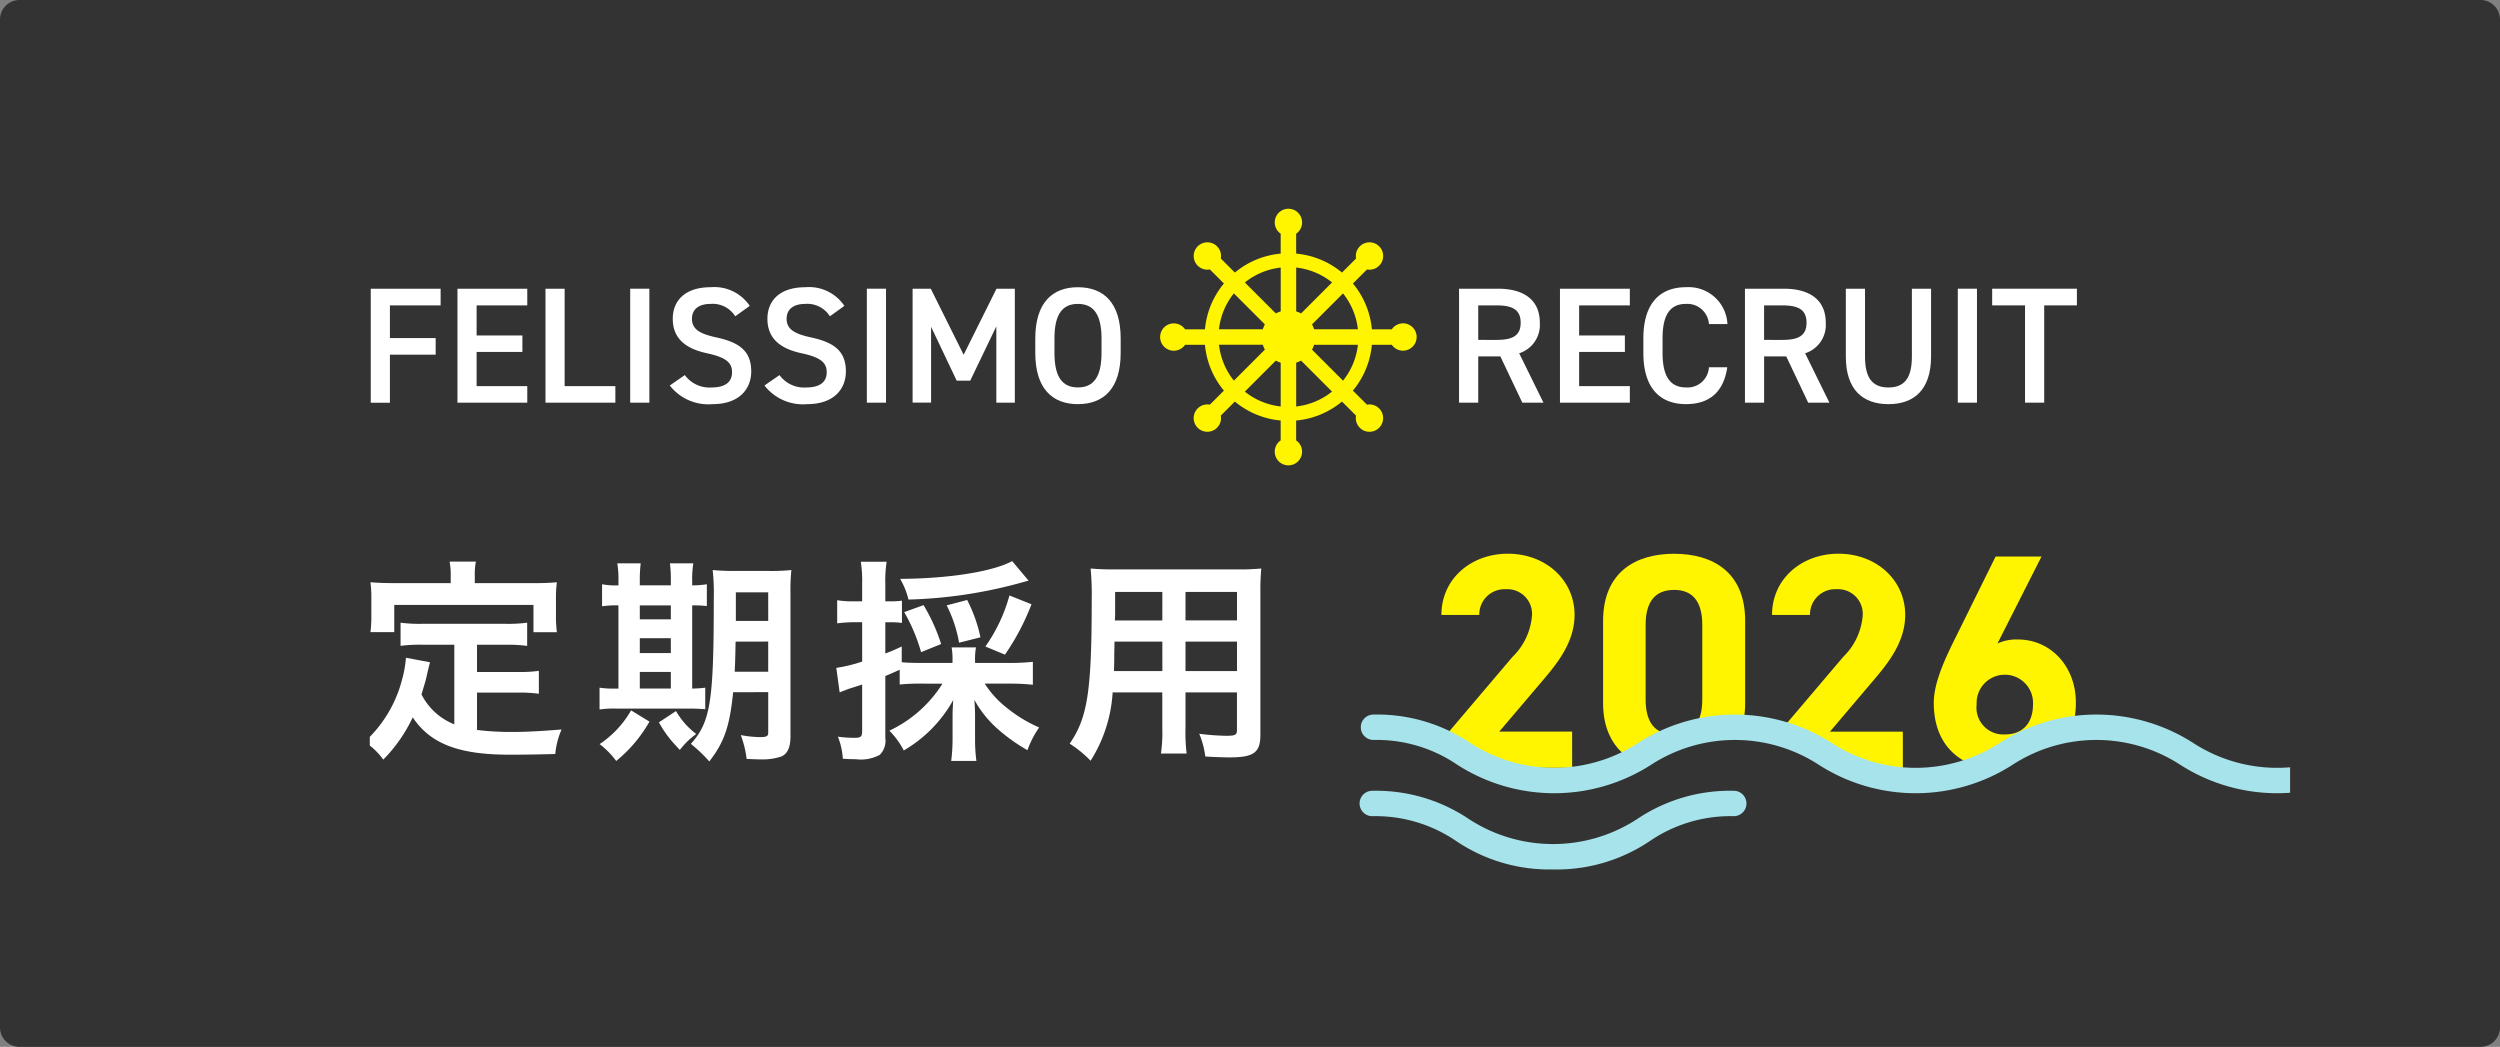 <svg id="logo" xmlns="http://www.w3.org/2000/svg" xmlns:xlink="http://www.w3.org/1999/xlink" width="256" height="107.2" viewBox="0 0 256 107.2">
  <rect x="0" y="0" width="256" height="107.2" fill="#808080" stroke="none"/>
  <defs>
    <clipPath id="clip-path">
      <rect id="長方形_375" data-name="長方形 375" width="200" height="73.067" transform="translate(0)" fill="#fff" stroke="#707070" stroke-width="1"/>
    </clipPath>
    <clipPath id="clip-path-2">
      <rect id="長方形_373" data-name="長方形 373" width="233.635" height="69.792" fill="none"/>
    </clipPath>
    <clipPath id="clip-path-3">
      <path id="パス_2622" data-name="パス 2622" d="M118.739,37.975v20.17c9.049.08,9.122,5.452,18.306,5.452,9.254,0,9.254-5.455,18.507-5.455S164.806,63.6,174.06,63.6s9.254-5.455,18.507-5.455S201.82,63.6,211.076,63.6q.7,0,1.326-.04V37.975Z" transform="translate(-118.739 -37.975)" fill="none"/>
    </clipPath>
    <clipPath id="clip-path-4">
      <rect id="長方形_374" data-name="長方形 374" width="97.132" height="36.858" fill="none"/>
    </clipPath>
  </defs>
  <path id="パス_4310" data-name="パス 4310" d="M2,0H254a2,2,0,0,1,2,2V105.2a2,2,0,0,1-2,2H2a2,2,0,0,1-2-2V2A2,2,0,0,1,2,0Z" fill="#333"/>
  <g id="マスクグループ_69" data-name="マスクグループ 69" transform="translate(35.2 19.733)" clip-path="url(#clip-path)">
    <g id="グループ_2321" data-name="グループ 2321" transform="translate(2.667 1.637)">
      <g id="グループ_2316" data-name="グループ 2316" transform="translate(0 0)">
        <g id="グループ_2315" data-name="グループ 2315" clip-path="url(#clip-path-2)">
          <path id="パス_2600" data-name="パス 2600" d="M118.195,11.742a1.4,1.4,0,0,0-1.158.611H115a8.545,8.545,0,0,0-1.942-4.692L114.5,6.222a1.4,1.4,0,1,0-1.12-1.121l-1.439,1.439A8.547,8.547,0,0,0,107.247,4.6V2.561a1.4,1.4,0,1,0-1.585,0V4.6a8.547,8.547,0,0,0-4.692,1.941L99.531,5.1a1.4,1.4,0,1,0-1.12,1.121L99.849,7.66a8.545,8.545,0,0,0-1.942,4.692H95.871a1.4,1.4,0,1,0,0,1.585h2.036a8.545,8.545,0,0,0,1.942,4.691L98.41,20.067a1.4,1.4,0,1,0,1.12,1.121l1.439-1.439a8.541,8.541,0,0,0,4.692,1.941v2.037a1.4,1.4,0,1,0,1.585,0V21.691a8.541,8.541,0,0,0,4.692-1.941l1.439,1.439a1.4,1.4,0,1,0,1.12-1.121l-1.439-1.439A8.545,8.545,0,0,0,115,13.938h2.036a1.4,1.4,0,1,0,1.158-2.2m-4.624.611h-4.49a2.691,2.691,0,0,0-.209-.5l3.173-3.173a7.129,7.129,0,0,1,1.525,3.678m-2.647-4.8-3.172,3.172a2.77,2.77,0,0,0-.5-.208V6.028a7.124,7.124,0,0,1,3.677,1.525m-5.262-1.525v4.49a2.771,2.771,0,0,0-.5.208l-3.172-3.172a7.124,7.124,0,0,1,3.677-1.525m-4.8,2.646,3.173,3.173a2.691,2.691,0,0,0-.209.5h-4.49a7.13,7.13,0,0,1,1.525-3.678m-1.525,5.263h4.49a2.683,2.683,0,0,0,.209.5l-3.173,3.173a7.124,7.124,0,0,1-1.525-3.677m2.647,4.8,3.172-3.173a2.711,2.711,0,0,0,.5.208v4.49a7.123,7.123,0,0,1-3.677-1.525m5.262,1.525v-4.49a2.71,2.71,0,0,0,.5-.208l3.172,3.173a7.123,7.123,0,0,1-3.677,1.525m4.8-2.646-3.173-3.173a2.683,2.683,0,0,0,.209-.5h4.49a7.124,7.124,0,0,1-1.525,3.677" transform="translate(-12.387 0)" fill="#fff500"/>
          <path id="パス_2601" data-name="パス 2601" d="M7.267,9.448v1.708H2.075V14.5H6.76V16.2H2.075v4.922H.113V9.448Z" transform="translate(-0.015 -1.255)" fill="#fff"/>
          <path id="パス_2602" data-name="パス 2602" d="M17.5,9.448v1.708H12.312v3.078H17v1.691H12.312v3.5H17.5v1.691H10.351V9.448Z" transform="translate(-1.374 -1.255)" fill="#fff"/>
          <path id="パス_2603" data-name="パス 2603" d="M22.706,19.426H27.9v1.691H20.744V9.448h1.962Z" transform="translate(-2.754 -1.254)" fill="#fff"/>
          <rect id="長方形_370" data-name="長方形 370" width="1.962" height="11.67" transform="translate(26.665 8.193)" fill="#fff"/>
          <path id="パス_2604" data-name="パス 2604" d="M42.124,12.249a2.721,2.721,0,0,0-2.52-1.268c-1.2,0-1.911.541-1.911,1.521,0,1.117.879,1.557,2.5,1.911,2.35.507,3.569,1.387,3.569,3.484,0,1.742-1.167,3.349-3.975,3.349a4.991,4.991,0,0,1-4.363-1.911l1.538-1.066a3.124,3.124,0,0,0,2.723,1.269c1.606,0,2.113-.71,2.113-1.556,0-.931-.524-1.506-2.553-1.945-2.25-.474-3.518-1.556-3.518-3.535,0-1.758,1.151-3.23,3.89-3.23a4.356,4.356,0,0,1,3.991,1.911Z" transform="translate(-4.703 -1.231)" fill="#fff"/>
          <path id="パス_2605" data-name="パス 2605" d="M53.3,12.249a2.721,2.721,0,0,0-2.52-1.268c-1.2,0-1.911.541-1.911,1.521,0,1.117.879,1.557,2.5,1.911,2.35.507,3.569,1.387,3.569,3.484,0,1.742-1.167,3.349-3.975,3.349A4.991,4.991,0,0,1,46.6,19.336l1.538-1.066a3.124,3.124,0,0,0,2.723,1.269c1.606,0,2.113-.71,2.113-1.556,0-.931-.524-1.506-2.553-1.945-2.25-.474-3.518-1.556-3.518-3.535,0-1.758,1.151-3.23,3.89-3.23a4.356,4.356,0,0,1,3.991,1.911Z" transform="translate(-6.186 -1.231)" fill="#fff"/>
          <rect id="長方形_371" data-name="長方形 371" width="1.962" height="11.67" transform="translate(50.899 8.193)" fill="#fff"/>
          <path id="パス_2606" data-name="パス 2606" d="M69.317,16.213l3.366-6.765h1.877V21.117H72.665V13.3l-2.672,5.564H68.606l-2.622-5.514v7.763H64.091V9.448h1.86Z" transform="translate(-8.508 -1.255)" fill="#fff"/>
          <path id="パス_2607" data-name="パス 2607" d="M82.942,21.246c-2.6,0-4.363-1.572-4.363-5.243V14.516c0-3.67,1.759-5.243,4.363-5.243,2.622,0,4.38,1.572,4.38,5.243V16c0,3.67-1.759,5.243-4.38,5.243M80.541,16c0,2.52.846,3.534,2.4,3.534S85.361,18.524,85.361,16V14.516c0-2.52-.863-3.535-2.419-3.535s-2.4,1.015-2.4,3.535Z" transform="translate(-10.432 -1.231)" fill="#fff"/>
          <path id="パス_2608" data-name="パス 2608" d="M135.093,21.117l-2.249-4.735h-2.267v4.735h-1.963V9.448h3.975c2.688,0,4.295,1.167,4.295,3.484a3.048,3.048,0,0,1-2.113,3.129l2.486,5.056Zm-2.639-6.426c1.657,0,2.469-.44,2.469-1.759s-.812-1.775-2.469-1.775h-1.877v3.534Z" transform="translate(-17.074 -1.255)" fill="#fff"/>
          <path id="パス_2609" data-name="パス 2609" d="M147.684,9.448v1.708h-5.192v3.078h4.685v1.691h-4.685v3.5h5.192v1.691H140.53V9.448Z" transform="translate(-18.656 -1.255)" fill="#fff"/>
          <path id="パス_2610" data-name="パス 2610" d="M157.091,13.044a2.22,2.22,0,0,0-2.35-2.063c-1.556,0-2.4,1.015-2.4,3.535V16c0,2.486.846,3.534,2.4,3.534a2.191,2.191,0,0,0,2.35-2.063h1.878c-.389,2.622-1.911,3.772-4.228,3.772-2.6,0-4.364-1.572-4.364-5.243V14.515c0-3.67,1.76-5.243,4.364-5.243a3.976,3.976,0,0,1,4.244,3.772Z" transform="translate(-19.963 -1.231)" fill="#fff"/>
          <path id="パス_2611" data-name="パス 2611" d="M168.846,21.117,166.6,16.382h-2.267v4.735h-1.962V9.448h3.975c2.689,0,4.3,1.167,4.3,3.484a3.048,3.048,0,0,1-2.113,3.129l2.486,5.056Zm-2.638-6.426c1.657,0,2.469-.44,2.469-1.759s-.812-1.775-2.469-1.775h-1.878v3.534Z" transform="translate(-21.555 -1.255)" fill="#fff"/>
          <path id="パス_2612" data-name="パス 2612" d="M183.011,9.448v6.934c0,3.45-1.775,4.888-4.363,4.888s-4.364-1.438-4.364-4.87V9.448h1.963V16.4c0,2.232.794,3.162,2.4,3.162s2.4-.93,2.4-3.162V9.448Z" transform="translate(-23.137 -1.255)" fill="#fff"/>
          <rect id="長方形_372" data-name="長方形 372" width="1.962" height="11.67" transform="translate(162.613 8.193)" fill="#fff"/>
          <path id="パス_2613" data-name="パス 2613" d="M200.237,9.448v1.708h-3.348v9.961h-1.963V11.156h-3.365V9.448Z" transform="translate(-25.43 -1.255)" fill="#fff"/>
          <path id="パス_2614" data-name="パス 2614" d="M9.188,50.181H5.941a15.44,15.44,0,0,0-2.257.115V47.924a14.629,14.629,0,0,0,2.257.115h8.45a14.451,14.451,0,0,0,2.257-.115V50.3a14.889,14.889,0,0,0-2.257-.115H11.513v2.786h4.145a13.817,13.817,0,0,0,2.187-.115V55.2a14.546,14.546,0,0,0-2.187-.115H11.513v3.823a28.939,28.939,0,0,0,3.615.206c1.267,0,2.763-.069,5.043-.253a8.061,8.061,0,0,0-.644,2.51c-1.774.047-3.016.069-4.72.069-5.181,0-8.083-1.128-9.878-3.822a15.555,15.555,0,0,1-3.016,4.328A6.946,6.946,0,0,0,0,60.128a12.981,12.981,0,0,0,3.8-6.24,12.242,12.242,0,0,0,.437-2.372l2.464.461c-.092.345-.115.415-.322,1.312-.093.461-.185.761-.553,1.981a6.4,6.4,0,0,0,3.362,3.062Zm-.369-7.115a6.824,6.824,0,0,0-.115-1.4H11.4a6.409,6.409,0,0,0-.115,1.382v.829h5.963c.9,0,1.681-.023,2.44-.092a12.141,12.141,0,0,0-.092,1.635v1.727a13.972,13.972,0,0,0,.092,1.75H17.293V46.106H3.039v2.786H.6a12.691,12.691,0,0,0,.092-1.75V45.414A12,12,0,0,0,.6,43.78c.76.069,1.543.092,2.464.092H8.819Z" transform="translate(-0.533 -5.531)" fill="#fff"/>
          <path id="パス_2615" data-name="パス 2615" d="M29.678,43.738a10.757,10.757,0,0,0-.115-1.865h2.394a14.465,14.465,0,0,0-.092,1.888v.369h3.178v-.391a13.209,13.209,0,0,0-.093-1.865h2.394a10.575,10.575,0,0,0-.114,1.888v.369a9.547,9.547,0,0,0,1.5-.115v2.233a11.308,11.308,0,0,0-1.5-.069V54.7a11.943,11.943,0,0,0,1.336-.093v2.211a18.124,18.124,0,0,0-1.865-.069H29.47a9.69,9.69,0,0,0-1.727.093V54.606A9.452,9.452,0,0,0,29.4,54.7h.277v-8.52A9.962,9.962,0,0,0,28,46.271V44.014a7.146,7.146,0,0,0,1.682.115Zm3.177,14.344a14.25,14.25,0,0,1-3.407,4.03,8.48,8.48,0,0,0-1.7-1.728,10.231,10.231,0,0,0,3.224-3.453Zm2.188-11.9H31.865v1.427h3.178Zm0,3.361H31.865V51.06h3.178Zm0,3.454H31.865v1.7h3.178Zm.415,7.437a11.28,11.28,0,0,1-1.636-2.279L35.573,57a7.756,7.756,0,0,0,2.072,2.348,8.082,8.082,0,0,0-1.681,1.635Zm5.963-5.365c-.345,3.477-.9,5.112-2.44,7.092a15.439,15.439,0,0,0-1.889-1.8c2.027-2.257,2.349-4.352,2.349-14.9a22,22,0,0,0-.114-2.9,23.228,23.228,0,0,0,2.464.093h3.224a20.053,20.053,0,0,0,2.372-.093,19.964,19.964,0,0,0-.093,2.418V59.6c0,1.1-.3,1.773-.921,2.049a6.057,6.057,0,0,1-2.141.3c-.323,0-.345,0-1.427-.046a10.5,10.5,0,0,0-.6-2.441,11.175,11.175,0,0,0,1.957.207c.691,0,.853-.092.853-.461V55.066Zm.253-5.181c-.023,1.313-.046,2.257-.092,3.086h3.431V49.885Zm3.339-5.042H41.7v2.924h3.315Z" transform="translate(-4.216 -5.559)" fill="#fff"/>
          <path id="パス_2616" data-name="パス 2616" d="M64.4,54.157a20.053,20.053,0,0,0-2.211.092V52.73c-.9.414-.9.414-1.473.644v6.355a2.014,2.014,0,0,1-.576,1.727,4.084,4.084,0,0,1-2.464.438c-.345,0-.644,0-1.312-.046a7.032,7.032,0,0,0-.506-2.257,12.893,12.893,0,0,0,1.75.115c.6,0,.736-.138.736-.668V54.249c-.828.276-.852.276-1.427.461-.276.115-.622.23-.875.345l-.345-2.51a15.7,15.7,0,0,0,2.648-.644V47.87H57.4a13.39,13.39,0,0,0-1.612.115V45.615a9.133,9.133,0,0,0,1.635.114h.921V43.911a12.409,12.409,0,0,0-.138-2.234h2.648a12.4,12.4,0,0,0-.138,2.234v1.819H61.2a7.973,7.973,0,0,0,1.22-.069v2.28a9.214,9.214,0,0,0-1.22-.069h-.484v3.2c.622-.231.875-.345,1.681-.714v1.611c.53.047,1.036.069,2,.069h3.2v-.23a6.883,6.883,0,0,0-.093-1.359H70a6.607,6.607,0,0,0-.092,1.359v.23h3.73a20.187,20.187,0,0,0,2.187-.115v2.349a21.128,21.128,0,0,0-2.187-.114h-2.74a9.882,9.882,0,0,0,2.211,2.44,14.4,14.4,0,0,0,3.361,2.049,9.706,9.706,0,0,0-1.2,2.326,18.091,18.091,0,0,1-3.062-2.188,11.058,11.058,0,0,1-2.372-2.97c.046.622.069,1.106.069,1.658v2.3a16.967,16.967,0,0,0,.138,2.3H67.464a18.339,18.339,0,0,0,.139-2.325V57.519c0-.552.023-.99.069-1.681A13.641,13.641,0,0,1,62.606,61a8.354,8.354,0,0,0-1.473-2.026,12.867,12.867,0,0,0,5.434-4.812ZM75.385,43.611c-.185.046-.231.069-.507.138a47.83,47.83,0,0,1-11.789,1.8,7.916,7.916,0,0,0-.852-2.119c4.928-.023,9.487-.736,11.467-1.819ZM64.379,50.934a17.845,17.845,0,0,0-1.728-4.1l1.981-.714a18.492,18.492,0,0,1,1.8,3.983Zm3.891-.967A13.594,13.594,0,0,0,67,46.144l2.1-.552a15.347,15.347,0,0,1,1.359,3.822Zm2.694.391a16.746,16.746,0,0,0,2.464-5.227l2.257.9a24.445,24.445,0,0,1-2.717,5.158Z" transform="translate(-7.927 -5.524)" fill="#fff"/>
          <path id="パス_2617" data-name="パス 2617" d="M87.654,55.171a14.721,14.721,0,0,1-2.257,7,11.8,11.8,0,0,0-2.141-1.75c1.842-2.694,2.256-5.365,2.256-14.828a27.743,27.743,0,0,0-.114-3.108,25.288,25.288,0,0,0,2.533.092h12.388a24.053,24.053,0,0,0,2.555-.092,24.3,24.3,0,0,0-.091,2.486V59.5c0,1.842-.669,2.326-3.178,2.326-.668,0-1.819-.046-2.463-.092a8.769,8.769,0,0,0-.622-2.326,24.081,24.081,0,0,0,2.763.207c.921,0,1.1-.092,1.1-.576V55.171H95.114v3.638a17.932,17.932,0,0,0,.115,2.624H92.6a14.824,14.824,0,0,0,.138-2.6V55.171Zm5.088-5.2h-4.9c0,.6-.023,1.082-.023,1.382,0,1.014-.023,1.244-.023,1.635h4.95Zm0-5.088H87.907v2.3l-.023.622h4.858Zm7.645,0H95.114V47.8h5.273Zm0,5.088H95.114v3.016h5.273Z" transform="translate(-11.586 -5.64)" fill="#fff"/>
        </g>
      </g>
      <g id="グループ_2318" data-name="グループ 2318" transform="translate(102.976 32.933)">
        <g id="グループ_2317" data-name="グループ 2317" clip-path="url(#clip-path-3)">
          <path id="パス_2618" data-name="パス 2618" d="M139.919,62.662H126.561V59.84l7.243-8.529a6.631,6.631,0,0,0,2.007-4.3,2.531,2.531,0,0,0-2.7-2.634,2.581,2.581,0,0,0-2.7,2.634H126.53c0-3.731,3.073-6.271,6.8-6.271,3.888,0,6.836,2.7,6.836,6.271,0,2.854-1.882,5.079-3.262,6.711l-4.452,5.236h7.463Z" transform="translate(-119.773 -38.343)" fill="#fff500"/>
          <path id="パス_2619" data-name="パス 2619" d="M160.169,56.046c0,4.861-3.387,6.9-7.274,6.9s-7.274-2.038-7.274-6.9v-8.4c0-5.079,3.387-6.9,7.274-6.9s7.274,1.819,7.274,6.868Zm-7.274-11.6c-1.976,0-2.917,1.254-2.917,3.575V55.67c0,2.32.941,3.574,2.917,3.574,1.944,0,2.884-1.254,2.884-3.574V48.019c0-2.321-.94-3.575-2.884-3.575" transform="translate(-122.308 -38.343)" fill="#fff500"/>
          <path id="パス_2620" data-name="パス 2620" d="M178.967,62.662H165.609V59.84l7.243-8.529a6.631,6.631,0,0,0,2.007-4.3,2.531,2.531,0,0,0-2.7-2.634,2.581,2.581,0,0,0-2.7,2.634h-3.888c0-3.731,3.073-6.271,6.8-6.271,3.888,0,6.836,2.7,6.836,6.271,0,2.854-1.882,5.079-3.262,6.711L171.5,58.962h7.463Z" transform="translate(-124.957 -38.343)" fill="#fff500"/>
          <path id="パス_2621" data-name="パス 2621" d="M191.19,49.975a4.656,4.656,0,0,1,2.1-.408c3.323,0,5.926,2.727,5.926,6.459,0,4.8-3.23,6.961-7.243,6.961-4.045,0-7.306-2.132-7.306-6.929,0-1.694.752-3.7,1.976-6.177L191,41.069h4.7Zm.784,9.312c1.881,0,2.853-1.254,2.853-3.073a2.889,2.889,0,1,0-5.77,0,2.746,2.746,0,0,0,2.917,3.073" transform="translate(-127.491 -38.386)" fill="#fff500"/>
        </g>
      </g>
      <g id="グループ_2320" data-name="グループ 2320" transform="translate(99.507 32.934)">
        <g id="グループ_2319" data-name="グループ 2319" clip-path="url(#clip-path-4)">
          <path id="パス_2623" data-name="パス 2623" d="M247.867,67.785a17.05,17.05,0,0,1-9.916-2.908,15.773,15.773,0,0,0-17.189,0,18.36,18.36,0,0,1-19.831,0,15.769,15.769,0,0,0-17.186,0,18.355,18.355,0,0,1-19.829,0,15.769,15.769,0,0,0-17.186,0,18.352,18.352,0,0,1-19.827,0,14.663,14.663,0,0,0-8.593-2.547,1.3,1.3,0,1,1,0-2.6,17.047,17.047,0,0,1,9.914,2.908,15.766,15.766,0,0,0,17.184,0,18.355,18.355,0,0,1,19.829,0,15.769,15.769,0,0,0,17.186,0,18.355,18.355,0,0,1,19.829,0,15.773,15.773,0,0,0,17.189,0,18.361,18.361,0,0,1,19.832,0,14.669,14.669,0,0,0,8.594,2.547,1.3,1.3,0,1,1,0,2.6" transform="translate(-115.04 -40.863)" fill="#a7e3eb"/>
          <path id="パス_2624" data-name="パス 2624" d="M136.678,76.785a17.053,17.053,0,0,1-9.915-2.908,14.666,14.666,0,0,0-8.594-2.547,1.3,1.3,0,1,1,0-2.6,17.046,17.046,0,0,1,9.915,2.908,15.772,15.772,0,0,0,17.188,0,17.051,17.051,0,0,1,9.915-2.908,1.3,1.3,0,1,1,0,2.6,14.664,14.664,0,0,0-8.594,2.547,17.056,17.056,0,0,1-9.916,2.908" transform="translate(-115.022 -42.058)" fill="#a7e3eb"/>
        </g>
      </g>
    </g>
  </g>
</svg>

